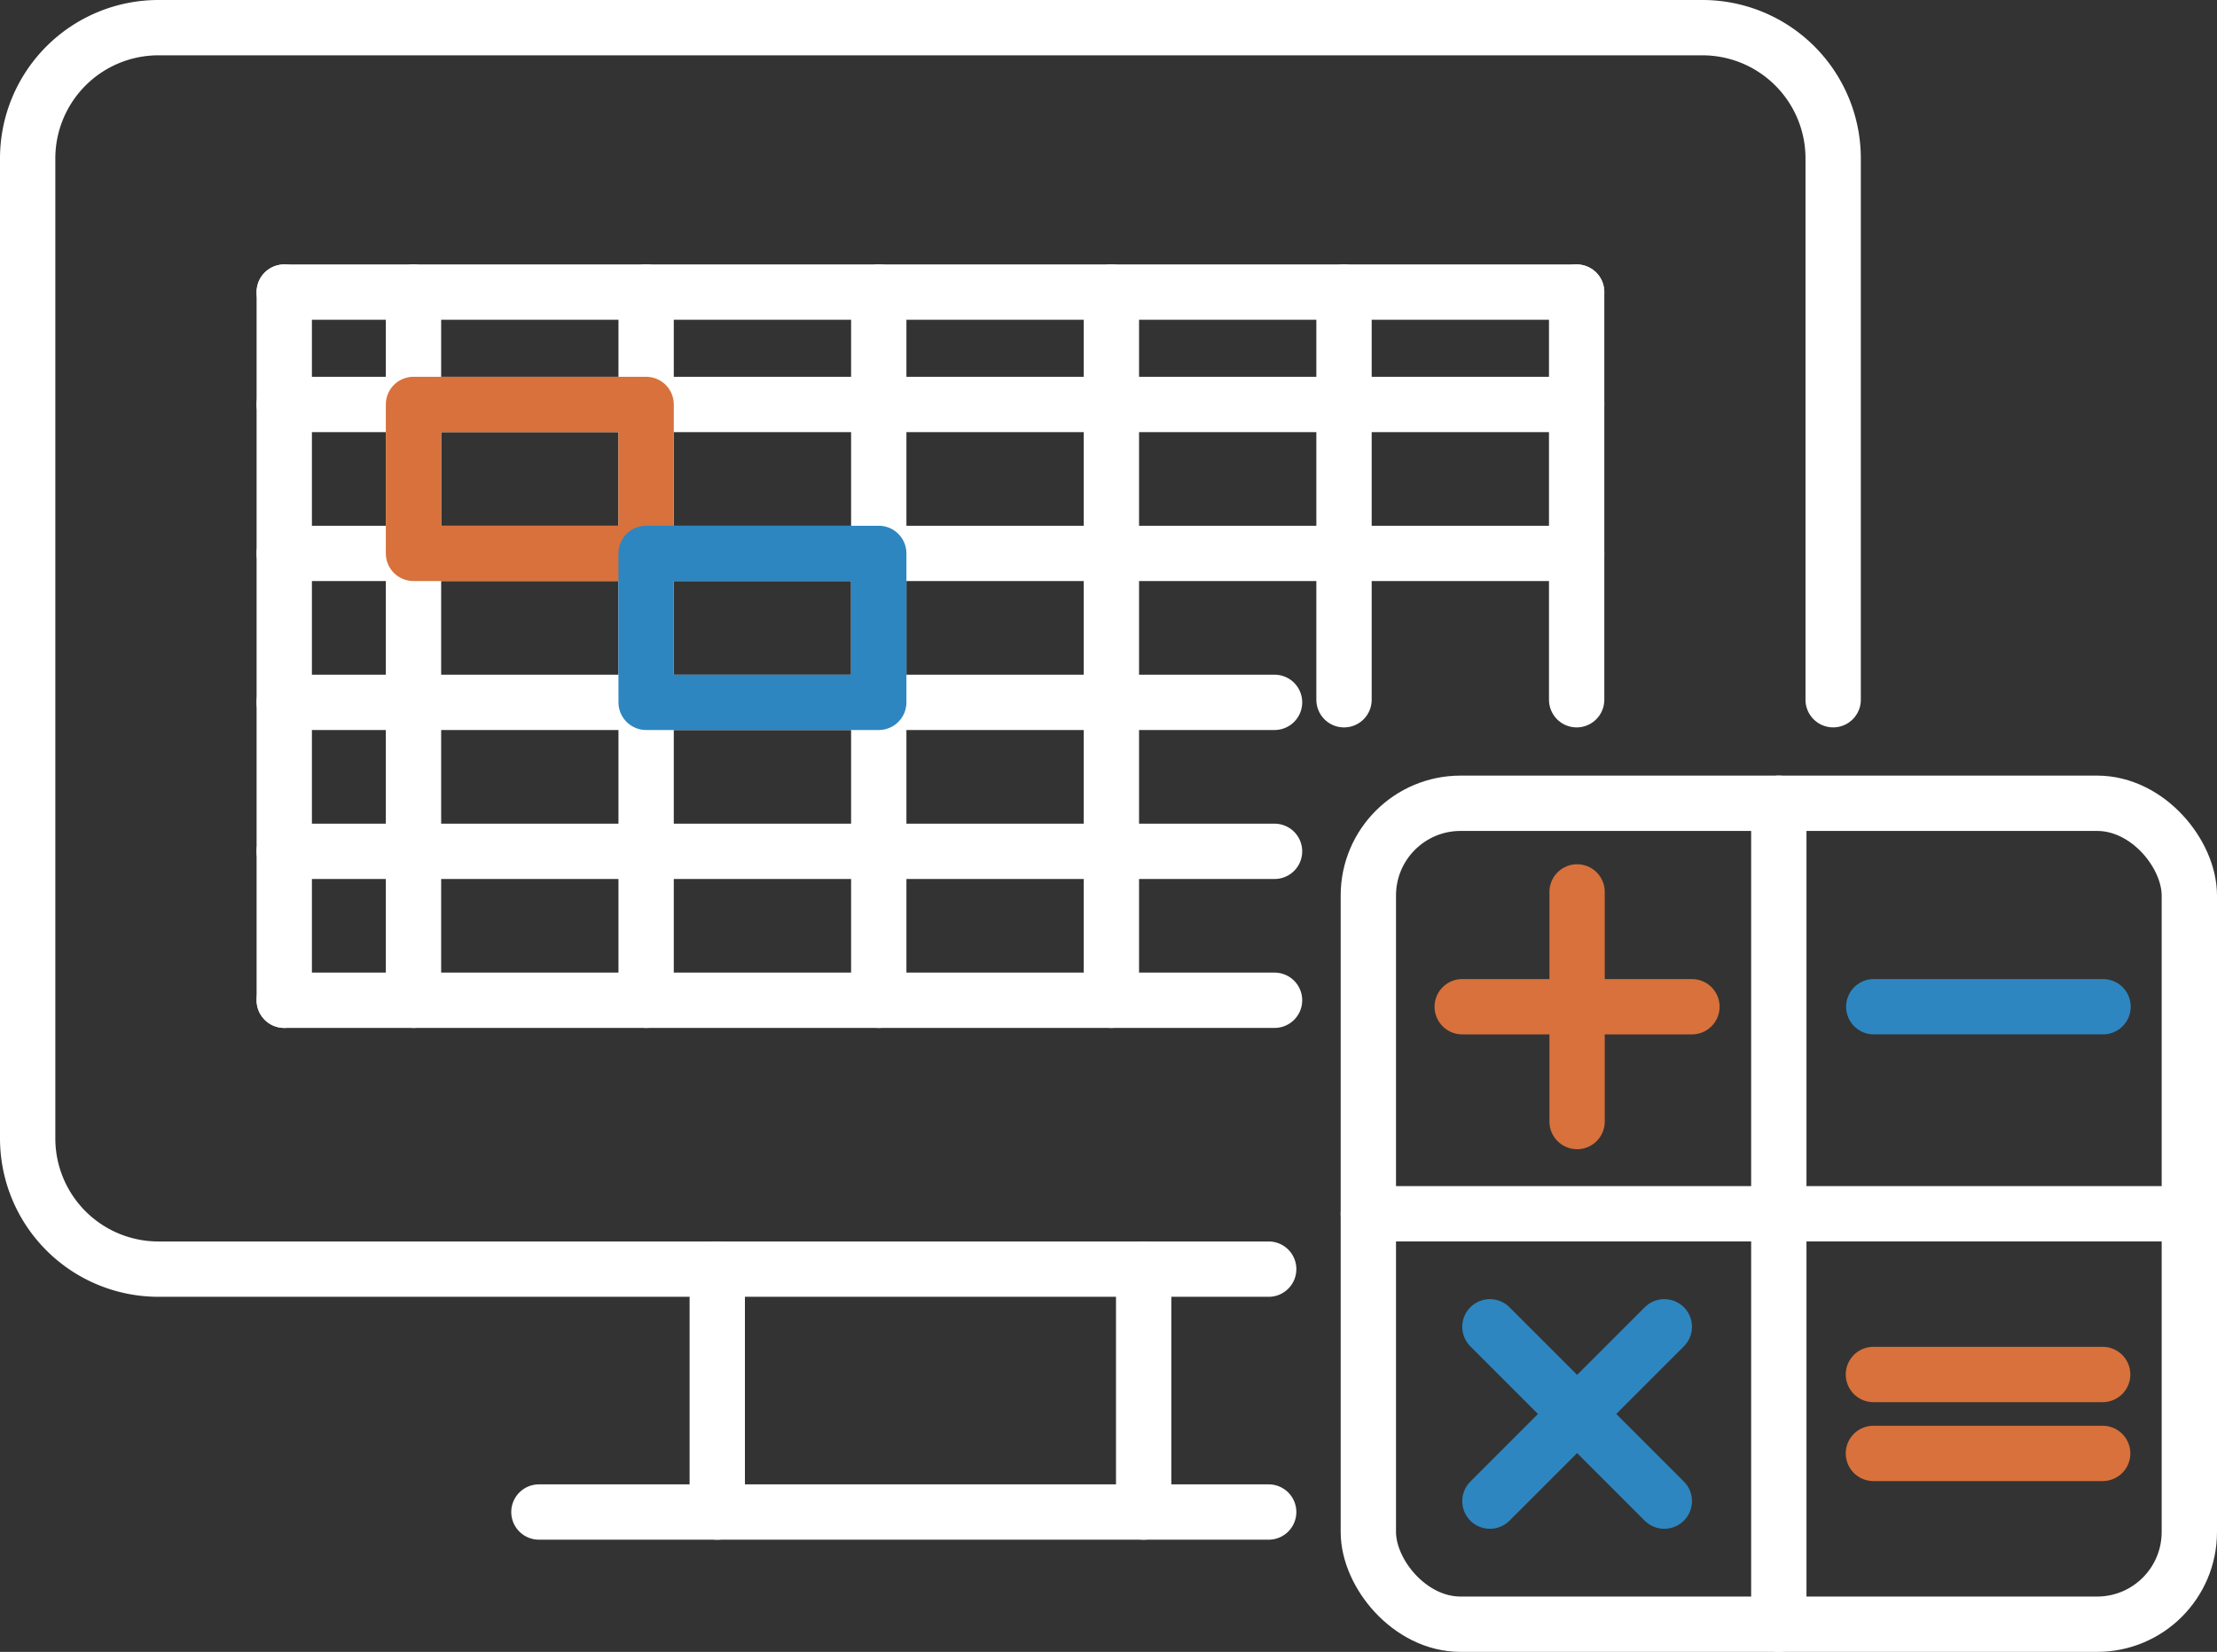 <svg xmlns="http://www.w3.org/2000/svg" width="120.213" height="89.576" viewBox="0 0 120.213 89.576"><rect x="0" y="0" width="120.213" height="89.576" fill="#333333" stroke="none"/><g id="Layer_1" data-name="Layer 1" transform="translate(1.5 1.5)"><g id="Group_5863" data-name="Group 5863"><g id="Group_5859" data-name="Group 5859" transform="translate(72.696 42.059)"><rect id="Rectangle_1978" data-name="Rectangle 1978" width="44.517" height="44.517" rx="5" fill="none" stroke="#fff" stroke-linecap="round" stroke-linejoin="round" stroke-width="3"></rect><line id="Line_1129" data-name="Line 1129" y1="44.517" transform="translate(22.257)" fill="none" stroke="#fff" stroke-linecap="round" stroke-linejoin="round" stroke-width="3"></line><line id="Line_1130" data-name="Line 1130" x2="44.517" transform="translate(0 22.26)" fill="none" stroke="#fff" stroke-linecap="round" stroke-linejoin="round" stroke-width="3"></line><g id="Group_5856" data-name="Group 5856" transform="translate(5.09 4.806)"><line id="Line_1131" data-name="Line 1131" y2="12.453" transform="translate(6.229)" fill="none" stroke="#d8713b" stroke-linecap="round" stroke-linejoin="round" stroke-width="3"></line><line id="Line_1132" data-name="Line 1132" x1="12.456" transform="translate(0 6.227)" fill="none" stroke="#d8713b" stroke-linecap="round" stroke-linejoin="round" stroke-width="3"></line></g><line id="Line_1133" data-name="Line 1133" x1="12.432" transform="translate(27.406 11.032)" fill="none" stroke="#2d86c0" stroke-linecap="round" stroke-linejoin="round" stroke-width="3"></line><g id="Group_5857" data-name="Group 5857" transform="translate(6.592 28.389)"><line id="Line_1134" data-name="Line 1134" x1="9.456" y2="9.453" fill="none" stroke="#2d86c0" stroke-linecap="round" stroke-linejoin="round" stroke-width="3"></line><line id="Line_1135" data-name="Line 1135" x1="9.456" y1="9.453" fill="none" stroke="#2d86c0" stroke-linecap="round" stroke-linejoin="round" stroke-width="3"></line></g><g id="Group_5858" data-name="Group 5858" transform="translate(27.386 30.975)"><line id="Line_1136" data-name="Line 1136" x1="12.432" fill="none" stroke="#d8713b" stroke-linecap="round" stroke-linejoin="round" stroke-width="3"></line><line id="Line_1137" data-name="Line 1137" x1="12.432" transform="translate(0 4.28)" fill="none" stroke="#d8713b" stroke-linecap="round" stroke-linejoin="round" stroke-width="3"></line></g></g><g id="Group_5862" data-name="Group 5862"><line id="Line_1138" data-name="Line 1138" x2="39.57" transform="translate(27.722 80.492)" fill="none" stroke="#fff" stroke-linecap="round" stroke-linejoin="round" stroke-width="3"></line><path id="Path_14227" data-name="Path 14227" d="M69.792,69.821H9.591A7.09,7.09,0,0,1,2.5,62.731V9.591A7.092,7.092,0,0,1,9.591,2.5H93.312A7.09,7.09,0,0,1,100.4,9.591V38.943" transform="translate(-2.5 -2.5)" fill="none" stroke="#fff" stroke-linecap="round" stroke-linejoin="round" stroke-width="3"></path><g id="Group_5860" data-name="Group 5860" transform="translate(37.392 67.321)"><line id="Line_1139" data-name="Line 1139" y2="13.171" fill="none" stroke="#fff" stroke-linecap="round" stroke-linejoin="round" stroke-width="3"></line><line id="Line_1140" data-name="Line 1140" y2="13.171" transform="translate(23.121)" fill="none" stroke="#fff" stroke-linecap="round" stroke-linejoin="round" stroke-width="3"></line></g><g id="Group_5861" data-name="Group 5861" transform="translate(13.913 14.339)"><line id="Line_1141" data-name="Line 1141" x2="70.078" transform="translate(0 6.093)" fill="none" stroke="#fff" stroke-linecap="round" stroke-linejoin="round" stroke-width="3"></line><line id="Line_1142" data-name="Line 1142" x2="70.078" transform="translate(0 14.171)" fill="none" stroke="#fff" stroke-linecap="round" stroke-linejoin="round" stroke-width="3"></line><line id="Line_1143" data-name="Line 1143" x2="53.697" transform="translate(0 22.247)" fill="none" stroke="#fff" stroke-linecap="round" stroke-linejoin="round" stroke-width="3"></line><line id="Line_1144" data-name="Line 1144" y2="38.402" transform="translate(19.622)" fill="none" stroke="#fff" stroke-linecap="round" stroke-linejoin="round" stroke-width="3"></line><line id="Line_1145" data-name="Line 1145" y2="38.402" fill="none" stroke="#fff" stroke-linecap="round" stroke-linejoin="round" stroke-width="3"></line><line id="Line_1146" data-name="Line 1146" y2="38.402" transform="translate(44.85)" fill="none" stroke="#fff" stroke-linecap="round" stroke-linejoin="round" stroke-width="3"></line><line id="Line_1147" data-name="Line 1147" y2="38.402" transform="translate(32.236)" fill="none" stroke="#fff" stroke-linecap="round" stroke-linejoin="round" stroke-width="3"></line><line id="Line_1148" data-name="Line 1148" y2="22.106" transform="translate(70.078)" fill="none" stroke="#fff" stroke-linecap="round" stroke-linejoin="round" stroke-width="3"></line><line id="Line_1149" data-name="Line 1149" y2="22.106" transform="translate(57.464)" fill="none" stroke="#fff" stroke-linecap="round" stroke-linejoin="round" stroke-width="3"></line><line id="Line_1150" data-name="Line 1150" y2="38.402" transform="translate(7.008)" fill="none" stroke="#fff" stroke-linecap="round" stroke-linejoin="round" stroke-width="3"></line><rect id="Rectangle_1979" data-name="Rectangle 1979" width="12.614" height="8.076" transform="translate(7.008 6.093)" fill="none" stroke="#d8713b" stroke-linecap="round" stroke-linejoin="round" stroke-width="3"></rect><rect id="Rectangle_1980" data-name="Rectangle 1980" width="12.614" height="8.076" transform="translate(19.622 14.171)" fill="none" stroke="#2d86c0" stroke-linecap="round" stroke-linejoin="round" stroke-width="3"></rect><line id="Line_1151" data-name="Line 1151" x2="70.078" fill="none" stroke="#fff" stroke-linecap="round" stroke-linejoin="round" stroke-width="3"></line><line id="Line_1152" data-name="Line 1152" x2="53.697" transform="translate(0 38.402)" fill="none" stroke="#fff" stroke-linecap="round" stroke-linejoin="round" stroke-width="3"></line><line id="Line_1153" data-name="Line 1153" x2="53.697" transform="translate(0 30.326)" fill="none" stroke="#fff" stroke-linecap="round" stroke-linejoin="round" stroke-width="3"></line></g></g></g></g></svg>